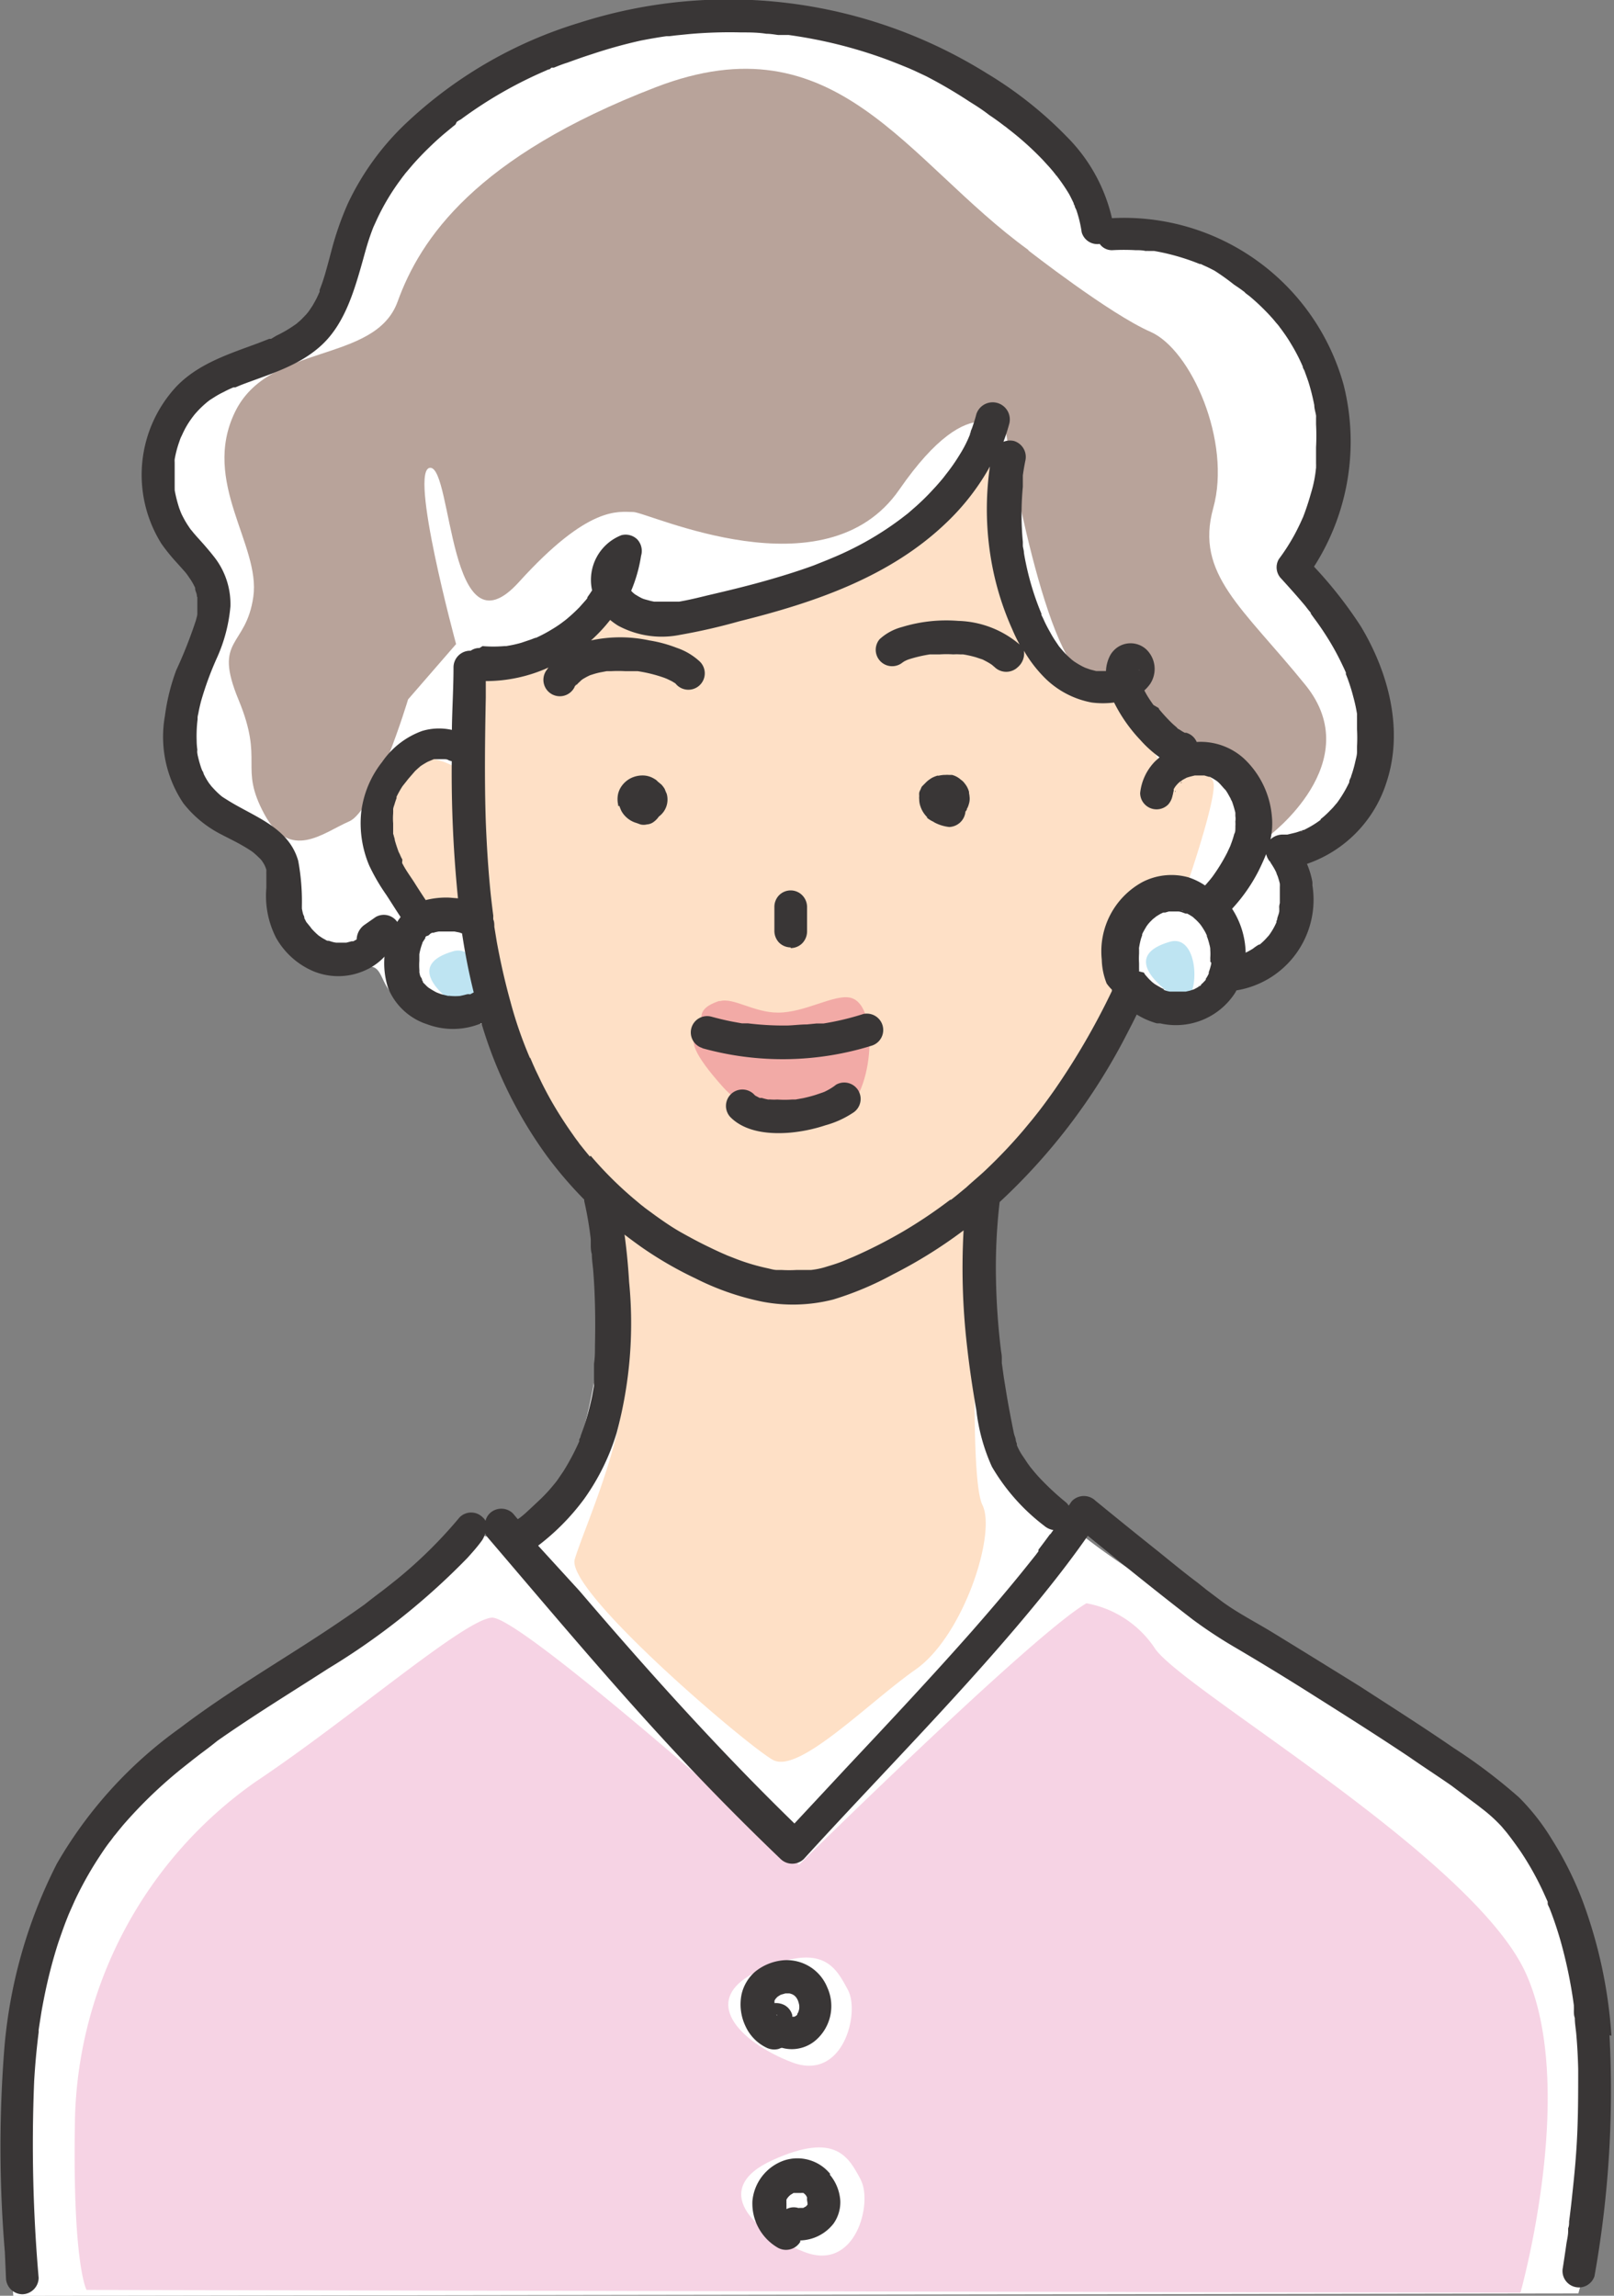 <svg xmlns="http://www.w3.org/2000/svg" xmlns:xlink="http://www.w3.org/1999/xlink" viewBox="0 0 119.01 169.31"><rect x="0" y="0" width="119.01" height="169.31" fill="#808080" stroke="none"/><defs><clipPath id="a" transform="translate(-0.01 -0.01)"><rect width="119.07" height="169.31" fill="none"/></clipPath></defs><g clip-path="url(#a)"><path d="M34.31,49.3l-.37,4.79s-7.36,2.21-6.08,7,2.58,6.26,2.58,6.26l5,.55s.92,9.21,4.6,14,4.24,6.45,4.24,6.45,2.21,12.7.36,16.75a50.71,50.71,0,0,1-4.77,8c6.73,6.25,14.75,18,19,15.6S74,115.39,73.61,112.31s-1.36-.06-4.42-5.52,2.86-19.38,2.86-19.38,5-1.47,6.82-5.34a88,88,0,0,0,3.5-9,3.6,3.6,0,0,1,0-4.42c1.65-2.57,5.15-1.29,5.15-1.29h1.83s5-5.89,2.58-9.39-5-2-5-2l-4.23-4.79-4.79-1.47s-3.13-5.89-3.87-9a38.77,38.77,0,0,1-.73-7.37l-1.29-.37s-4.78,7.92-16.93,11.23-11-.18-11-.18-1.66,3.87-4.79,4.6" transform="translate(-0.01 -0.01)" fill="#fee0c6"/><path d="M81.26,17.49A13.83,13.83,0,0,0,76.88,10C70.43,4.2,57.65-1.57,43.87,3.4c-21.8,7.88-17.11,19.74-22.06,21.75s-9.12,3.11-9.67,8.24,4.4,7.51,2.2,13.37-2.22,11.13,3.1,14.06,2.18,5.6,4.38,8,3.52,2.87,5.16,2.51.74,2.2,3.48,2.75A34.83,34.83,0,0,1,36,75.71S42.38,86.05,44,89s0,19.7-4.23,22.81-5.13.55-5.13.55a52.49,52.49,0,0,1-9.73,9.34c-4.42,3.39-11,6.1-17,11.91-6.4,6.16-6.49,14.18-6.92,20.63a108.57,108.57,0,0,0,0,15.09l115.4-.18s5.5-18.87-.37-29.49S98.6,125.9,90.72,120.58s-14.84-8.6-17-15.38-.73-18-.73-18L83.58,73.32s2.38,2.75,4.76.92l4-3.11a3.9,3.9,0,0,0,3.12-3.48c.18-2.93.36-4.58.36-4.58s7.15-1.28,5.68-9.71-5.31-11.54-5.31-11.54,7-12.64-1.65-19.6-13.31-4.73-13.31-4.73" transform="translate(-0.01 -0.01)" fill="#fff"/><path d="M71.91,35.44s2.11-2.28,2.29-.7S74.37,47.4,77.71,49s5,2.17,5,2.17L86,57.06s3.51-.7,3.51.88-1.93,7.2-1.93,7.2-4.22,2.63-4.22,5.8-6.5,13.88-8.26,15.46-3,6.33-3,6.33-.7,16.16.35,18.27-1.41,9.67-4.92,12.13S58.91,130.86,57,129.8,41.69,117.33,42.39,115s3.69-8.78,3.69-13.53-.35-12.3-.35-12.3S39.23,85,38,79.55,35.41,67.9,35.41,67.9l-4.09-.48s-5.8-6.67-3.34-9.84,5.8-.87,5.8-.87l1.58-7s7-1.41,7.91-3a21.67,21.67,0,0,1,1.41-2.29S55,47.92,62.78,42.12s9.27-9.2,9.27-9.2" transform="translate(-0.01 -0.01)" fill="#fee0c6"/><path d="M53.07,73.85c1-.31,2.52.84,4.31.84,2,0,4.13-1.37,5.33-1.1,2.28.53,1.65,7.72-.81,8.59s-6.46.38-8.58-2-2.62-3.55-1.77-4-.88-1.58,1.52-2.36" transform="translate(-0.01 -0.01)" fill="#f2aaa6"/><path d="M75.83,18.44c-9-6.52-14.14-17.13-27.46-12S31,17.63,29.33,22.25s-9.51,3-12,8.16,1.9,9.79,1.36,13.6-3,3-1.09,7.61,0,4.9,1.9,8.43,4.35,1.36,6.25.54,4.35-9,4.35-9l3.54-4.08s-3.54-13-1.9-13,1.36,14.14,6.53,8.43,7.34-5.17,8.43-5.17S60.87,44,66.32,36.12,74.2,32,74.2,32s3,18,6.26,18S87,55.93,87,55.93s5.19,1.67,5.46,3.58,1.09,2.17,1.09,2.17,7.34-5.44,2.72-11.15-8.16-8.16-6.8-13.05-1.63-11.69-4.63-13-9-6-9-6" transform="translate(-0.01 -0.01)" fill="#b8a39a"/><path d="M86.25,69.47c2.46-.72,2.23,5.31.56,4.19s-3.92-3.21-.56-4.19" transform="translate(-0.01 -0.01)" fill="#bee4f2"/><path d="M33.41,70.17c2.46-.72,2.24,5.31.56,4.19s-3.92-3.21-.56-4.19" transform="translate(-0.01 -0.01)" fill="#bee4f2"/><path d="M80.12,118.25c-4,2.33-21.19,19.28-21.19,19.28S38.38,119.1,36.26,119.31s-10.38,7.41-17.37,12.08A31.29,31.29,0,0,0,5.54,156.17c-.21,10.81.85,12.72.85,12.72l105.73.21s4.23-15,.42-23.52-25-20.76-27.33-23.94a7.7,7.7,0,0,0-5.09-3.39" transform="translate(-0.01 -0.01)" fill="#f6d3e4"/><path d="M62.54,146.78c.89,1.67-.35,6.79-4.17,5.31s-7-4.66-2.33-6.78,5.61-.19,6.5,1.47" transform="translate(-0.01 -0.01)" fill="#fff"/><path d="M63.48,160.78c.89,1.67-.35,6.79-4.16,5.31s-7-4.67-2.33-6.78,5.6-.2,6.5,1.47" transform="translate(-0.01 -0.01)" fill="#fff"/><path d="M59.54,162.24l0-.1h0a.36.36,0,0,0,0,.11h0m-1.59,0v0l0,.05s0,0,0,0,.07-.13.05-.11m-.09.27v.15s0-.05,0-.15m3.32-2.12a3.12,3.12,0,0,0-3.4-1,3.5,3.5,0,0,0-2.34,3,3.77,3.77,0,0,0,1.88,3.44,1.23,1.23,0,0,0,1.65-.44l0-.1A3.22,3.22,0,0,0,61.47,164a2.73,2.73,0,0,0,.5-1.68,3.33,3.33,0,0,0-.78-1.94M58.09,162l0,0s0-.06,0,0m1.46.46a.11.11,0,0,1,0,.05.31.31,0,0,1,0,.1h0l-.11.12,0,0-.2.11-.07,0h-.2a.28.28,0,0,1-.12,0,1.14,1.14,0,0,0-.85.09s0-.08,0-.11,0-.05,0-.07v-.15s0,0,0-.1,0,0,0,0v0a1.24,1.24,0,0,1,0-.16l0,.06,0-.08h0a.36.36,0,0,1,0-.09l.08-.13.06-.07a1.29,1.29,0,0,1,.17-.16l.1-.06.11-.07h0l.12,0,.12,0h.18l.09,0,0,0h0l.07,0h0a.13.13,0,0,1,.09,0l0,0,.07,0,.16.15v0h0a1.62,1.62,0,0,1,.1.18s0,0,0-.06a.19.19,0,0,0,0,.07l0,0s0,0,0,0a0,0,0,0,1,0,0h0a1.34,1.34,0,0,0,0,.2h0m0-.19s0,0,0,0a.1.1,0,0,1,0,0m-.53-.6h0l.11.06-.09-.05M56.48,151a1.31,1.31,0,0,0,.93.12l.21-.08.07,0a2.7,2.7,0,0,0,2.52-.61,3.33,3.33,0,0,0,.8-3.85,3.22,3.22,0,0,0-3.26-2,3.83,3.83,0,0,0-2.06.84,3.12,3.12,0,0,0-1,1.67,3.73,3.73,0,0,0,.3,2.37A3.25,3.25,0,0,0,56.48,151m.79-2.37,0-.05.06.07,0,0m1.47-1.24-.05,0,.05,0m-.06-.07h0c0-.07-.1-.15,0,0m-1.28-.17-.06.06.06-.06m-.08.07h0c-.07.05-.16.1,0,0m-.27.33a1.4,1.4,0,0,1,.1-.16l.1-.11s0,0,.09-.07l.18-.11.35-.1h.28a1.17,1.17,0,0,1,.2.06.83.83,0,0,1,.16.09l.1.09.07.09a1.62,1.62,0,0,1,.1.18,2.3,2.3,0,0,1,.1.35,1.41,1.41,0,0,1,0,.29,2.17,2.17,0,0,1-.07.24.75.75,0,0,1-.07.12h0l0,.06-.09.08a.54.54,0,0,1-.13.07l-.09,0h-.06s0-.08,0-.12a1.2,1.2,0,0,0-.55-.72,1.34,1.34,0,0,0-.76-.16,1.21,1.21,0,0,1,0-.18m1.19-77.63a1.21,1.21,0,0,0,.85-.35,1.26,1.26,0,0,0,.36-.86V66.88a1.24,1.24,0,0,0-.36-.85,1.2,1.2,0,0,0-1.7,0,1.23,1.23,0,0,0-.35.85v1.79a1.25,1.25,0,0,0,.35.86,1.23,1.23,0,0,0,.85.35M47,49.51h-.09l.16,0H47m-2.25,0h0m-2.24,1c-.07.09-.12.2,0,0M87.13,57.7l-.1.06h0c.12,0,.14-.07.11-.07m-18.81,2.6a2,2,0,0,0,.5.32,1,1,0,0,0,.17.1,2.92,2.92,0,0,0,.46.18A3.09,3.09,0,0,0,70,61a1.25,1.25,0,0,0,1.2-1.14,1.47,1.47,0,0,0,.1-.13l0-.06a1.22,1.22,0,0,0,.14-.33,1.3,1.3,0,0,0,.07-.48,2.65,2.65,0,0,0-.05-.38.31.31,0,0,0,0-.08,1.72,1.72,0,0,0-.18-.42,2.48,2.48,0,0,0-.28-.36l-.18-.14a1.33,1.33,0,0,0-.19-.14,1.57,1.57,0,0,0-.42-.18l-.24,0a1.07,1.07,0,0,0-.25,0h-.11a2.57,2.57,0,0,0-.4.06.17.17,0,0,0-.1,0,2.39,2.39,0,0,0-.37.15,2.41,2.41,0,0,0-.4.29l0,0-.1.1,0,0h0L68,58a.67.67,0,0,0-.1.21,1.12,1.12,0,0,0-.11.25,1.09,1.09,0,0,0,0,.25,1.15,1.15,0,0,0,0,.26,1.52,1.52,0,0,0,.09.51,2,2,0,0,0,.52.82m22.13-2s-.05,0,0,0m-3.83,0h0c-.07.12,0,.2,0,0M45.68,59.45a3.65,3.65,0,0,0,.14.35,1.73,1.73,0,0,0,.3.41,1.85,1.85,0,0,0,.84.5h0l.27.1a1,1,0,0,0,.48,0,.93.93,0,0,0,.45-.15,1.6,1.6,0,0,0,.43-.43l0,0a1.55,1.55,0,0,0,.58-1.68l-.08-.18-.07-.18a2.26,2.26,0,0,0-.23-.31l-.18-.15-.1-.08a.82.82,0,0,0-.25-.2,1.63,1.63,0,0,0-.92-.25,1.94,1.94,0,0,0-.91.25,1.87,1.87,0,0,0-.66.65,1.7,1.7,0,0,0-.18.44,1.89,1.89,0,0,0,0,.82l0,.09m73.24,90.69a35.07,35.07,0,0,0-2.1-9.87,25.17,25.17,0,0,0-2.28-4.59,16.28,16.28,0,0,0-2.43-3.11,40.35,40.35,0,0,0-4.85-3.67c-2.25-1.55-4.54-3-6.85-4.5q-3.22-2-6.48-4c-1.21-.74-2.51-1.4-3.67-2.24l-.86-.65-.2-.15-.16-.12-.61-.49c-1-.75-1.91-1.5-2.86-2.27q-2.22-1.77-4.42-3.57l-.26-.21a1.23,1.23,0,0,0-1.74,0,1.59,1.59,0,0,0-.15.21l-.1.14a1,1,0,0,0-.21-.25,19.93,19.93,0,0,1-1.85-1.71c-.27-.28-.52-.58-.77-.89l0,0,0,0c-.06-.08-.11-.16-.17-.23l-.36-.54a4.27,4.27,0,0,1-.46-.84l0-.11a2.09,2.09,0,0,1-.08-.23c0-.18-.1-.35-.14-.54-.13-.63-.25-1.26-.37-1.9s-.25-1.46-.37-2.2l-.15-1.08,0-.1,0-.29c0-.23-.06-.46-.08-.69a51,51,0,0,1-.35-5.09,41.77,41.77,0,0,1,.27-5.7,44.63,44.63,0,0,0,9.4-12.43c.24-.46.48-.93.71-1.4a5.75,5.75,0,0,0,1.48.65l.12,0,.12,0a5.19,5.19,0,0,0,5.5-2.2,1.71,1.71,0,0,0,.13-.23,6.77,6.77,0,0,0,5.6-7.76,2,2,0,0,0,0-.24,6.18,6.18,0,0,0-.4-1.33,9.33,9.33,0,0,0,5.86-6c1.29-3.87.15-8.13-1.89-11.52A31,31,0,0,0,96.9,41.8a17.1,17.1,0,0,0,2.18-13.42A16.8,16.8,0,0,0,82,16.1h0a12.44,12.44,0,0,0-3.32-6,29.18,29.18,0,0,0-5.92-4.69,36,36,0,0,0-30-3.73,32.23,32.23,0,0,0-13,7.6,19.76,19.76,0,0,0-4.1,5.74,22.77,22.77,0,0,0-1.22,3.51c-.15.57-.3,1.13-.46,1.69-.08.26-.16.52-.25.77l-.15.4a.78.78,0,0,0,0,.14,1.3,1.3,0,0,0-.06.12,5.71,5.71,0,0,1-.35.7,3.13,3.13,0,0,1-.22.36l-.12.18-.1.14-.17.2-.29.3a3.65,3.65,0,0,1-.3.27l-.1.09-.09.06a9.07,9.07,0,0,1-1.38.81L20,25l-.05,0-.09,0-.82.32c-2.13.79-4.37,1.49-6,3.17a9.57,9.57,0,0,0-1.12,11.63,14.23,14.23,0,0,0,1.2,1.47l.56.63.14.18h0l.28.41c.08.13.15.25.22.39l.08.16,0,.07c0,.13.08.26.11.4s0,.15.05.22v.08c0,.31,0,.62,0,.92v.07l0,.14c0,.17-.07.35-.11.52A33.89,33.89,0,0,1,13,49.45a15.44,15.44,0,0,0-.83,3.36,8.78,8.78,0,0,0,1.36,6.44,8.32,8.32,0,0,0,2.8,2.3c.49.26,1,.5,1.47.77.23.13.45.26.66.4a2.32,2.32,0,0,1,.3.22l0,0,.19.17.26.25.11.13a.45.45,0,0,1,.05.08,1.82,1.82,0,0,1,.2.36h0a2.09,2.09,0,0,1,.08.23c0,.07,0,.13,0,.2a.84.84,0,0,0,0,.1h0c0,.06,0,.12,0,.19,0,.28,0,.55,0,.83a6.8,6.8,0,0,0,.71,3.68,5.73,5.73,0,0,0,2.74,2.47,4.8,4.8,0,0,0,3.86-.07,4.3,4.3,0,0,0,1.4-1,5.9,5.9,0,0,0,.27,2.32,4.65,4.65,0,0,0,2.88,2.67,5.42,5.42,0,0,0,4-.08,32.12,32.12,0,0,0,4.83,9.8,30,30,0,0,0,2.75,3.21s0,.07,0,.11a26.41,26.41,0,0,1,.48,2.8c0-.22,0,0,0,.08s0,.23,0,.34,0,.46.08.69c0,.44.08.89.11,1.33.14,1.81.16,3.64.12,5.46,0,.43,0,.86-.07,1.28,0,.21,0,.42,0,.62s0,.22,0,.34l0,.14v0s0,.22,0,.24,0,.19,0,.29l-.12.66c-.08.42-.18.83-.29,1.25s-.23.82-.37,1.23l-.21.58c0,.09-.07.17-.1.26l0,.13v0h0a17.3,17.3,0,0,1-1.17,2.21l-.43.63c-.06.09-.13.17-.2.26v0l-.1.12c-.3.37-.63.73-1,1.08s-.7.66-1.07,1l-.26.22-.13.1h0l-.17.12-.36-.43a1.23,1.23,0,0,0-1.71,0,1.16,1.16,0,0,0-.31.55.89.89,0,0,0-.21-.26,1.2,1.2,0,0,0-1.7,0,33.82,33.82,0,0,1-4.62,4.57l-.58.46-.33.26-.13.1.1-.08-.15.12c-.43.32-.86.65-1.3,1-.88.63-1.78,1.24-2.68,1.84-3.65,2.42-7.45,4.62-10.94,7.28a31.82,31.82,0,0,0-9.07,10,36.6,36.6,0,0,0-3.9,14,93.31,93.31,0,0,0,.07,14.67L.45,168a1.23,1.23,0,0,0,1.2,1.21A1.23,1.23,0,0,0,2.86,168a113.63,113.63,0,0,1-.33-14.53c.07-1.2.18-2.39.33-3.58v0l0-.18.06-.4.15-.95c.1-.57.21-1.13.33-1.69.25-1.15.55-2.28.91-3.4.19-.55.38-1.1.59-1.64l.15-.38.09-.21.36-.81a26.26,26.26,0,0,1,1.7-3.08c.32-.49.65-1,1-1.43l.22-.3.12-.14c.17-.22.35-.43.52-.64a33.58,33.58,0,0,1,4.6-4.4l.58-.46h0l.13-.1.36-.28c.43-.32.86-.64,1.3-1,.88-.62,1.78-1.22,2.69-1.82,1.82-1.19,3.67-2.34,5.5-3.52a51.44,51.44,0,0,0,10.26-8.16c.35-.39.7-.78,1-1.19a1.56,1.56,0,0,0,.3-.62,1.52,1.52,0,0,0,.22.34c5.35,6.26,10.64,12.6,16.38,18.52q2.55,2.63,5.19,5.16a1.23,1.23,0,0,0,1.71,0c2.9-3.18,5.87-6.29,8.8-9.44s6.07-6.61,8.89-10.1c1.13-1.4,2.22-2.82,3.25-4.3,2.56,2.09,5.13,4.17,7.74,6.18a34.53,34.53,0,0,0,3.23,2.12q3,1.77,5.88,3.6c2.3,1.45,4.6,2.91,6.86,4.42,1,.7,2.09,1.4,3.12,2.12l1.33,1,.59.44,0,0,0,0,.28.22a11.28,11.28,0,0,1,1.49,1.35l.37.44.17.22.13.17q.38.51.72,1a21.82,21.82,0,0,1,1.26,2.14c.18.35.35.7.51,1.06l.23.51,0,.12c0,.12.09.24.14.37.3.76.56,1.54.79,2.33a34.45,34.45,0,0,1,1,4.82V148a2.51,2.51,0,0,1,0,.27c0,.19,0,.37.07.56,0,.44.09.89.12,1.33.07.82.11,1.63.13,2.44,0,1.59,0,3.18-.07,4.77s-.2,2.94-.36,4.41c-.07.69-.15,1.37-.24,2.06,0,.17,0,.33-.07.5l0,.21c0,.31-.08.62-.13.94-.08.58-.17,1.16-.26,1.75a1.21,1.21,0,0,0,2.33.64,77.78,77.78,0,0,0,1.11-17.77M89.32,71s0,.06,0,.09a4.4,4.4,0,0,1-.18.62.69.69,0,0,1,0,.1h0a2.49,2.49,0,0,1-.15.28.36.36,0,0,1-.07.1l0,.08-.13.14a2.18,2.18,0,0,1-.22.21h0l0,.05h0l0,0h0a5.39,5.39,0,0,1-.52.3l0,0h0l-.3.1-.31.07-.09,0c-.21,0-.42,0-.62,0h-.21l-.24,0a1.67,1.67,0,0,1-.57-.19s.22.1.1,0l-.15-.07-.28-.16-.23-.14,0,0-.18-.14-.21-.2c-.1-.1-.19-.21-.28-.31a.76.76,0,0,1-.12-.19L84,71.65v0a1.05,1.05,0,0,0,0-.19s0-.38,0-.21,0-.16,0-.21a5.46,5.46,0,0,1,0-.7c0-.11,0-.22,0-.33a.37.37,0,0,1,0-.11,6.4,6.4,0,0,1,.14-.66l.09-.26,0-.08v0c.1-.21.22-.41.34-.61,0,0,.07-.08.09-.12l.14-.16.21-.21.1-.08s.22-.16.07-.07l.16-.1.21-.13.23-.11.14,0,.28-.08.2,0h.51a1.22,1.22,0,0,1,.26.06l.27.1.12,0c.14.08.28.16.41.25l0,0,.13.12a2.83,2.83,0,0,1,.25.24,2.2,2.2,0,0,1,.2.23l0,0h0a5.28,5.28,0,0,1,.35.56L89,69h0V69a.14.14,0,0,1,0,.06v0a4.44,4.44,0,0,1,.19.62,1.59,1.59,0,0,1,.06.3s0,0,0,.08a4,4,0,0,1,0,.6,2.45,2.45,0,0,1,0,.27m-2-3.75h0c-.06,0-.2-.1,0,0m2,2.81h0m3.41-.2c-.14.12,0,0,0,0l0,0m1.68-3a1,1,0,0,0,0,.24.59.59,0,0,0,0,.13c0,.17-.08.34-.13.51s0,.17-.08.25a1.17,1.17,0,0,1,0,.11,5,5,0,0,1-.51.9l0,0h0a1.46,1.46,0,0,1-.16.19,4.64,4.64,0,0,1-.38.39l-.18.16-.06,0a3.41,3.41,0,0,0-.44.3,5.7,5.7,0,0,1-.54.3l0,0a6.21,6.21,0,0,0-1-3.24,12.43,12.43,0,0,0,1.94-2.77q.31-.62.57-1.26a1.5,1.5,0,0,0,.31.6c-.13-.16,0-.06,0,0l.14.22a4.68,4.68,0,0,1,.3.54l0,0a1.17,1.17,0,0,0,.09.24,5.54,5.54,0,0,1,.17.58,2.38,2.38,0,0,1,0,.26s0,0,0,.06c0,.19,0,.39,0,.58s0,.35,0,.52m5.24-9.23v0c0-.07.07-.16,0,0m-80,6.3c0-.06,0-.11,0,0m10.06-.27a2.53,2.53,0,0,1-.18-.37l-.1-.2v0c-.1-.28-.2-.57-.28-.86,0-.12-.06-.23-.08-.35A2.26,2.26,0,0,1,29,61.5s0,0,0-.06,0-.15,0-.22,0-.33,0-.49a4.45,4.45,0,0,1,0-.73s0,.08,0-.06a2.07,2.07,0,0,0,0-.22c0-.14.07-.29.11-.43s.09-.28.14-.42l0-.1,0,0a7.44,7.44,0,0,1,.44-.78L30,57.6l.1-.13h0l.52-.6.25-.23a.52.52,0,0,0,.11-.1,5.84,5.84,0,0,1,.57-.35l.14-.06h0L32,56l.16,0h0c.12,0,.24,0,.36,0h.21c.13,0,.26,0,.38.09l.21.06a92.21,92.21,0,0,0,.46,10.11l-.62-.05a6.16,6.16,0,0,0-1.76.18c-.25-.38-.5-.76-.74-1.14-.33-.54-.7-1-1-1.6m5,9.68.07,0-.07,0m0,0-.06,0-.12,0-.32.08-.23.05h0a4.21,4.21,0,0,1-.71,0s-.28-.06-.08,0,0,0-.07,0l-.37-.09a2.29,2.29,0,0,1-.37-.12l-.13-.05a5.73,5.73,0,0,1-.59-.35l-.1-.08-.19-.19-.08-.08,0,0,0,0-.05-.06s0-.08,0-.06l-.06-.08s0,0,0-.06v0a.31.31,0,0,0-.05-.1l.05.07A2.58,2.58,0,0,1,31,72a2.64,2.64,0,0,1-.07-.3.86.86,0,0,0,0-.17s0,0,0,0a5.15,5.15,0,0,1,0-.68c0-.11,0-.22,0-.32s0-.13,0-.15a4.55,4.55,0,0,1,.17-.66,1.12,1.12,0,0,1,.05-.13c0-.09.09-.18.14-.27l.08-.12s0,0,0-.07l0,0,0,0,0,0,.06-.07L31.6,69a.31.31,0,0,1,.08-.07h0l.06-.06,0,0,.13-.07-.08,0,.1,0h0s.08,0,.08,0a2.74,2.74,0,0,1,.39-.09l.09,0h0l.44,0h.44l.2,0h0l.35.07.2.07c.22,1.46.5,2.91.86,4.35l-.3.16m-.63-4.56.07,0h0l-.07,0m1.36-21a1.09,1.09,0,0,0-.65.2h-.06a1.23,1.23,0,0,0-1.21,1.2c0,1.55-.1,3.09-.12,4.64a4.32,4.32,0,0,0-2.2.08,6.08,6.08,0,0,0-2.94,2.28,7.39,7.39,0,0,0-1.55,3.75,8,8,0,0,0,.59,3.88A14.49,14.49,0,0,0,28.49,66c.36.55.7,1.1,1.06,1.64-.09.12-.17.23-.25.36a1.2,1.2,0,0,0-1.59-.36l-.8.56a1.36,1.36,0,0,0-.6,1.09l-.25.14h0l0,0,0,0-.07,0-.06,0-.38.1-.14,0H25l-.21,0a2.21,2.21,0,0,1-.35-.08l-.19-.06-.1,0h0a.91.91,0,0,1-.17-.09,2.5,2.5,0,0,1-.35-.21l-.12-.08h0l0,0a5.39,5.39,0,0,1-.54-.53l-.07-.1,0,0L22.59,68l-.09-.18-.05-.09,0-.06c0-.07-.05-.14-.08-.22s-.07-.28-.1-.43v0s0-.17,0-.19A16.47,16.47,0,0,0,22,63.5c-.7-2.49-3.26-3.25-5.21-4.48l-.35-.22-.12-.09h0a6.16,6.16,0,0,1-.58-.56l-.23-.25c.18.2-.05-.08-.1-.15a5.38,5.38,0,0,1-.38-.66c0-.07-.17-.41-.07-.14l-.12-.32c-.08-.24-.15-.48-.21-.73s-.05-.22-.07-.34,0-.25,0-.26a5.34,5.34,0,0,1-.05-.69,10,10,0,0,1,.07-1.55s0-.08,0-.12v0c0-.13.05-.27.07-.4s.11-.53.18-.8A23.64,23.64,0,0,1,16,48.54a11.66,11.66,0,0,0,1-3.8,5.62,5.62,0,0,0-1.2-3.66c-.4-.51-.83-1-1.26-1.47l-.26-.3s-.18-.23-.2-.24c-.12-.17-.24-.35-.35-.53s-.22-.39-.32-.59l-.07-.16-.11-.29a10.11,10.11,0,0,1-.34-1.34v0a.31.31,0,0,0,0-.1l0-.31c0-.24,0-.48,0-.72s0-.45,0-.67c0,0,0-.14,0-.2a.35.35,0,0,1,0-.06,1.43,1.43,0,0,1,0-.22,7.91,7.91,0,0,1,.36-1.35,2.49,2.49,0,0,1,.11-.29h0l.06-.12c.1-.22.2-.43.32-.64a6.65,6.65,0,0,1,.36-.56l.18-.25c-.18.25.07-.09.12-.14a7.34,7.34,0,0,1,.94-.91l.13-.1.33-.21a6.3,6.3,0,0,1,.72-.4,7.36,7.36,0,0,1,.7-.33l.08,0,.06,0,.43-.18c2.09-.8,4.33-1.41,6-3s2.36-4,3-6.28c.15-.55.3-1.09.48-1.62.09-.26.18-.51.28-.76l.07-.15h0l.2-.44a16.76,16.76,0,0,1,1.7-2.85l.22-.3h0a1.09,1.09,0,0,0,.13-.17l.56-.66c.37-.42.75-.82,1.16-1.22s.81-.77,1.24-1.13l.63-.52.13-.1L33.69,9l.1-.07L34,8.81a31.35,31.35,0,0,1,6.23-3.58l.22-.1.07,0L40.68,5,40.85,5c.32-.13.64-.26,1-.37.6-.22,1.19-.43,1.79-.62A35.85,35.85,0,0,1,47.27,3c.62-.12,1.24-.23,1.87-.32l.11,0h.11l.49-.06,1-.1a34.1,34.1,0,0,1,3.78-.12c.63,0,1.25,0,1.88.1.29,0,.58.05.87.09l.41,0,.23,0,.14,0a35.21,35.21,0,0,1,3.52.67,34.86,34.86,0,0,1,3.48,1.05c.55.2,1.1.42,1.64.64l0,0,.22.09.43.19.85.4A35.07,35.07,0,0,1,71.49,7.5c.5.31,1,.63,1.47,1,.26.17.51.35.77.54l.33.25.14.1.06.05.06.05a22.45,22.45,0,0,1,2.57,2.3l.52.57.29.34a1.15,1.15,0,0,0,.14.17c0,.08.08.12,0,0a13.9,13.9,0,0,1,1,1.45c.12.22.23.45.34.68,0,0,0,.1.07.16l0,0c0,.12.09.24.13.35a9.21,9.21,0,0,1,.39,1.63A1.2,1.2,0,0,0,81.1,18a1.09,1.09,0,0,0,.94.46,15.69,15.69,0,0,1,1.68,0c.25,0,.51,0,.76.06a2.3,2.3,0,0,1,.26,0h.12l.26,0a16.39,16.39,0,0,1,3.2.9l.15.06.08,0,.25.12c.26.11.51.24.76.37A16.26,16.26,0,0,1,91,21c.21.14.42.28.62.43l.16.12h0l.07.08.28.21a15.77,15.77,0,0,1,1.2,1.11c.19.19.37.39.55.59l.24.29.14.16s.2.26.08.11l.06.08.1.13.25.35c.16.23.31.46.45.7a13,13,0,0,1,.8,1.52l.07.16h0c0,.12.1.23.14.35s.2.54.29.82a15.86,15.86,0,0,1,.42,1.68c0,.25.09.51.13.76v0a1.11,1.11,0,0,1,0,.17c0,.16,0,.32,0,.48a16,16,0,0,1,0,1.7c0,.27,0,.55,0,.82s0,.26,0,.39a1.64,1.64,0,0,1,0,.22.66.66,0,0,1,0,.13V34.5a9.24,9.24,0,0,1-.37,1.87c-.17.61-.37,1.22-.6,1.81a1,1,0,0,0-.07.15v0c-.07.15-.13.29-.2.43-.14.29-.28.57-.44.85a14.68,14.68,0,0,1-1.06,1.63,1.19,1.19,0,0,0,.19,1.46c.6.66,1.2,1.33,1.76,2,.13.17.26.34.4.5h0l0,.06.23.32c.27.36.53.73.77,1.1A18.91,18.91,0,0,1,99,49.07c.09.18.17.36.25.54l0,.06s0,0,0,.06l.13.33c.15.42.29.84.4,1.28a11.78,11.78,0,0,1,.29,1.31c0,.05,0,.1,0,.15a.89.89,0,0,0,0,.11c0,.05,0,.13,0,.16,0,.23,0,.46,0,.69a11.8,11.8,0,0,1,0,1.33l0,.29a.38.38,0,0,1,0,.1v0c0,.22-.07.45-.12.67a9.11,9.11,0,0,1-.37,1.26,1.67,1.67,0,0,0-.08.2l0,.09c-.08.17-.17.34-.26.51a9.47,9.47,0,0,1-.6.95h0a1.46,1.46,0,0,1-.16.19,4,4,0,0,1-.39.43c-.15.16-.31.31-.48.46l-.22.18,0,0s0,0,0,.05h0l0,0,0,0h0a7,7,0,0,1-1,.63l-.23.12,0,0-.06,0h0l0,0a5.66,5.66,0,0,1-.58.2l-.59.14h-.21l-.2,0a1.35,1.35,0,0,0-.83.35,5.3,5.3,0,0,0,.1-1.73,6.61,6.61,0,0,0-2.06-4.23,4.74,4.74,0,0,0-3.48-1.22,1.19,1.19,0,0,0-.77-.68l-.11,0,0,0a3.45,3.45,0,0,1-.41-.25c-.08,0-.35-.29,0,0l-.2-.16a6,6,0,0,1-.46-.42,12.64,12.64,0,0,1-.85-.94s-.12-.17,0,0,0,0,0-.05L85.06,52c-.13-.18-.26-.37-.38-.56s-.2-.34-.29-.51l0,0a3.08,3.08,0,0,0,.42-.47,2,2,0,0,0-.28-2.56,1.71,1.71,0,0,0-2.42.11,1.65,1.65,0,0,0-.28.41,2.73,2.73,0,0,0-.27,1.08H81l-.16,0-.43-.11-.37-.13-.17-.08a6,6,0,0,1-.69-.41l0,0-.13-.1-.3-.27a7.82,7.82,0,0,1-.55-.6l-.1-.12,0,0-.23-.34a7.45,7.45,0,0,1-.43-.71c-.14-.24-.27-.49-.39-.74l-.15-.33a2,2,0,0,1-.1-.21l0-.08a20.31,20.31,0,0,1-1.1-3.5c-.07-.33-.14-.66-.19-1,0-.16-.06-.33-.08-.5v0l0-.3a21.74,21.74,0,0,1,0-4.06c0-.17,0-.34,0-.51l0-.25v-.08c.05-.36.11-.71.18-1.06a1.23,1.23,0,0,0-.84-1.48,1.34,1.34,0,0,0-.77.06,13.24,13.24,0,0,0,.41-1.26A1.21,1.21,0,0,0,72,30.56c-.07.28-.16.56-.25.83s-.09.25-.14.37,0,.13-.07.2a.24.24,0,0,0,0,.07,8.81,8.81,0,0,1-.76,1.5,13.86,13.86,0,0,1-1,1.44l-.1.13q-.12.16-.24.3c-.21.25-.42.49-.64.72-.38.42-.79.82-1.21,1.2l-.63.55-.35.27-.13.1,0,0a22.88,22.88,0,0,1-3,1.92c-.6.32-1.22.62-1.85.89l-.19.08,0,0h0l-.43.18-1,.4c-1.26.46-2.54.85-3.83,1.21s-2.67.69-4,1c-.69.17-1.39.34-2.09.46l-.21,0h-.05l-.48,0-.54,0h-.49l-.08,0-.24-.05-.48-.13-.16-.06h0a4.63,4.63,0,0,1-.43-.24,1.1,1.1,0,0,1-.14-.09h0l0,0a1.75,1.75,0,0,1-.24-.23A10.94,10.94,0,0,0,47.28,41,1.25,1.25,0,0,0,47,39.79a1.23,1.23,0,0,0-1.17-.31,3.54,3.54,0,0,0-2.16,4.07c-.09.13-.17.26-.26.38l-.09.13,0,.06,0,0-.1.13-.48.54a12.38,12.38,0,0,1-1,.92l-.13.1-.24.18c-.21.15-.42.29-.64.42a10.6,10.6,0,0,1-1.2.64l-.05,0h0l-.34.13-.68.23c-.24.07-.49.13-.74.18l-.39.07-.14,0h0a9.51,9.51,0,0,1-1.6,0m53.86,9.6-.09,0,.09,0M84,49.48c0-.06.07-.16,0,0M43.51,85.31c-.24-.28-.47-.57-.7-.86h0a1.33,1.33,0,0,1-.14-.19c-.13-.17-.26-.34-.38-.52-.45-.63-.87-1.27-1.27-1.93s-.73-1.27-1.06-1.93l-.48-1c-.07-.17-.15-.33-.22-.5l-.09-.21L39.1,78l0,.07a30.07,30.07,0,0,1-1.46-4.22c-.4-1.44-.73-2.91-1-4.39l-.18-1.1c0-.18,0-.37-.08-.55l0-.19a.44.44,0,0,0,0-.1v0c-.1-.77-.19-1.54-.26-2.32-.14-1.53-.23-3.07-.29-4.6-.1-3-.06-6.1,0-9.15,0-.4,0-.81,0-1.21a11.17,11.17,0,0,0,4.62-1l-.15.21a1.21,1.21,0,1,0,2.08,1.22c0-.06.09-.12.13-.19l0,.06.05-.06c.1-.11.22-.21.33-.32h0a1.64,1.64,0,0,1,.22-.14c.13-.08.26-.14.4-.21l0,0,.22-.07a5.18,5.18,0,0,1,.53-.14l.48-.09h0l.31,0a9.73,9.73,0,0,1,1.08,0l.54,0,.21,0h-.07l.1,0h.13A10.57,10.57,0,0,1,49,50l.2.08.35.17.26.16.07.08a1.21,1.21,0,1,0,1.71-1.71,4.74,4.74,0,0,0-1.7-1,9.76,9.76,0,0,0-2-.54,10.22,10.22,0,0,0-4.3,0A11.79,11.79,0,0,0,45,45.73a5,5,0,0,0,.6.43,6.78,6.78,0,0,0,4.55.67,43.7,43.7,0,0,0,4.37-1c5.51-1.37,11.1-3.26,15.28-7.28A17.37,17.37,0,0,0,73,34.42a22.18,22.18,0,0,0,.26,7.75,21.14,21.14,0,0,0,1.39,4.25c.16.38.34.75.54,1.12l0,0a7.28,7.28,0,0,0-4.52-1.74,11.14,11.14,0,0,0-4.14.45,3.91,3.91,0,0,0-1.66.9,1.21,1.21,0,0,0,1.7,1.71h0l.14-.09.19-.09.14-.05a10.41,10.41,0,0,1,1.54-.36h0l.23,0,.5,0a8.34,8.34,0,0,1,1,0,3.91,3.91,0,0,1,.49,0l.22,0h0a7.93,7.93,0,0,1,.94.21l.51.17,0,0,.23.12a4.12,4.12,0,0,1,.45.27l0,0,.2.17a1.23,1.23,0,0,0,1.71,0A1.33,1.33,0,0,0,75.51,48a9.7,9.7,0,0,0,1.36,1.82,6.61,6.61,0,0,0,3.64,2,6.5,6.5,0,0,0,1.65,0,11.41,11.41,0,0,0,1.94,2.77,8.48,8.48,0,0,0,1.41,1.27l-.31.28a3.91,3.91,0,0,0-1.12,2.36,1.21,1.21,0,0,0,2.06.85,1.38,1.38,0,0,0,.35-.85c0,.42,0,0,.06-.15a.5.5,0,0,0,0-.13s0,0,0,0a2.13,2.13,0,0,1,.16-.25l.15-.17.12-.11h0a.21.21,0,0,1,.1-.06,1,1,0,0,1,.16-.12l.28-.15.23-.07.36-.09.12,0h.58l.34.1.07,0h0l0,0c.13.07.26.14.38.22l.15.1.08.07c.2.18.36.4.55.59l-.07-.08.08.09.13.2.24.43c0,.05.05.11.08.17s.09.25.13.38.09.31.13.47l0,.16,0,.17c0,.13,0,.1,0-.08a1.37,1.37,0,0,1,0,.41,2.28,2.28,0,0,1,0,.37.66.66,0,0,1,0,.14c0,.13,0,.27-.08.4a6.91,6.91,0,0,1-.25.77,1.34,1.34,0,0,1-.07.18h0l-.21.45a13.34,13.34,0,0,1-1.09,1.77l-.08.1-.07.09-.29.34a.94.94,0,0,1-.1.1,4.83,4.83,0,0,0-1.23-.6,4.66,4.66,0,0,0-3.38.35,5.82,5.82,0,0,0-3,5.72,5.07,5.07,0,0,0,.36,1.76A3.24,3.24,0,0,0,82,73a.41.41,0,0,0,0,.09,52.8,52.8,0,0,1-4.22,7.28c-.38.54-.77,1.08-1.18,1.61h0v0l-.15.19-.31.39-.68.82a37.42,37.42,0,0,1-2.74,2.89c-.47.45-1,.88-1.45,1.3l-.75.62-.38.3-.06,0-.15.11a35.13,35.13,0,0,1-3.33,2.23,36.16,36.16,0,0,1-3.67,1.87l-.24.1h0l-.47.2c-.4.16-.8.29-1.21.41a5.68,5.68,0,0,1-1.21.26c.3,0,0,0-.08,0l-.3,0q-.34,0-.69,0a9.48,9.48,0,0,1-1.07,0l-.29,0h-.07c-.22,0-.44-.07-.66-.12a15.31,15.31,0,0,1-2.31-.68l-.51-.2-.18-.07-.18-.08c-.4-.17-.8-.36-1.19-.55-.67-.32-1.32-.67-2-1.05s-1.3-.81-1.93-1.26l-.79-.58-.07-.06-.22-.17-.5-.42a27.54,27.54,0,0,1-3.2-3.19m33.9,27.88c-.29.4-.58.79-.88,1.18l0,.06,0,.06-.21.28-.52.65c-1.33,1.67-2.73,3.31-4.14,4.92-3,3.4-6.09,6.7-9.19,10l-3.93,4.22c-5.58-5.43-10.78-11.22-15.84-17.14L39.69,114a17,17,0,0,0,3.39-3.44,16.69,16.69,0,0,0,2.4-4.88,31.06,31.06,0,0,0,.92-11.11c-.07-1.18-.18-2.35-.34-3.51.4.31.81.61,1.23.91a27.61,27.61,0,0,0,4,2.32A19.56,19.56,0,0,0,56.18,96a12,12,0,0,0,5.26-.15A23.22,23.22,0,0,0,65.84,94a34.73,34.73,0,0,0,5.22-3.25,50.15,50.15,0,0,0,.23,8.31c.18,1.65.42,3.3.71,4.93a13.88,13.88,0,0,0,1.15,4.19A14.94,14.94,0,0,0,77,112.53a1.38,1.38,0,0,0,.68.32l-.25.35M56.84,81.08c-.22,0-.11,0,0,0m32.21-12L89,69h0c0,.06,0,.13,0,.09m-27.45,11a4.57,4.57,0,0,1-.71.42l-.08,0,.09,0-.18.07-.5.17c-.31.1-.63.18-.95.25l-.56.1-.26,0a7.66,7.66,0,0,1-1.07,0,3.87,3.87,0,0,1-.48,0h-.07l.07,0a1.25,1.25,0,0,0-.19,0,4.21,4.21,0,0,1-.48-.12l-.16,0-.32-.17h0a.94.94,0,0,1-.1-.1,1.21,1.21,0,0,0-1.75,1.67s0,0,0,0c1.11,1.14,2.94,1.29,4.44,1.16A11.66,11.66,0,0,0,60.87,83a7,7,0,0,0,2-.9,1.21,1.21,0,0,0-1.22-2.09m-.79.45h0m-9.08-3.15a22.08,22.08,0,0,0,12.53-.19,1.21,1.21,0,0,0-.64-2.33,19.82,19.82,0,0,1-2.93.7l-.31,0h-.08l-.12,0-.72.07c-.48,0-1,.07-1.45.08a21.6,21.6,0,0,1-2.9-.16h0l-.15,0-.3,0-.72-.13c-.51-.1-1-.22-1.52-.36a1.2,1.2,0,1,0-.64,2.32M31.1,72.26v0l0,0a.54.54,0,0,0-.05-.11v0m.84-3.5-.09,0h0l.12,0h0m-.46.33h0a1,1,0,0,0-.08.11.42.42,0,0,0,.08-.12m.23-.22h0L31.6,69s0,0,.1-.09m-.43,3.66h0a.83.83,0,0,0-.08-.12l.08.12m57.11.15h0l.06,0c0-.05,0-.06-.07.06m6.25-11h.11c-.18,0-.17,0-.11,0M91.87,21.6l-.08-.08h0c.11.12.12.12.09.08m-61,49.94h0c0,.1.07.27,0,0M96.06,61.3l0,0h0c-.17.06-.12,0-.06,0M84.86,18.59h-.11l.11,0M26,69.45h0l-.08,0,.08,0" transform="translate(-0.01 -0.01)" fill="#393636"/></g></svg>